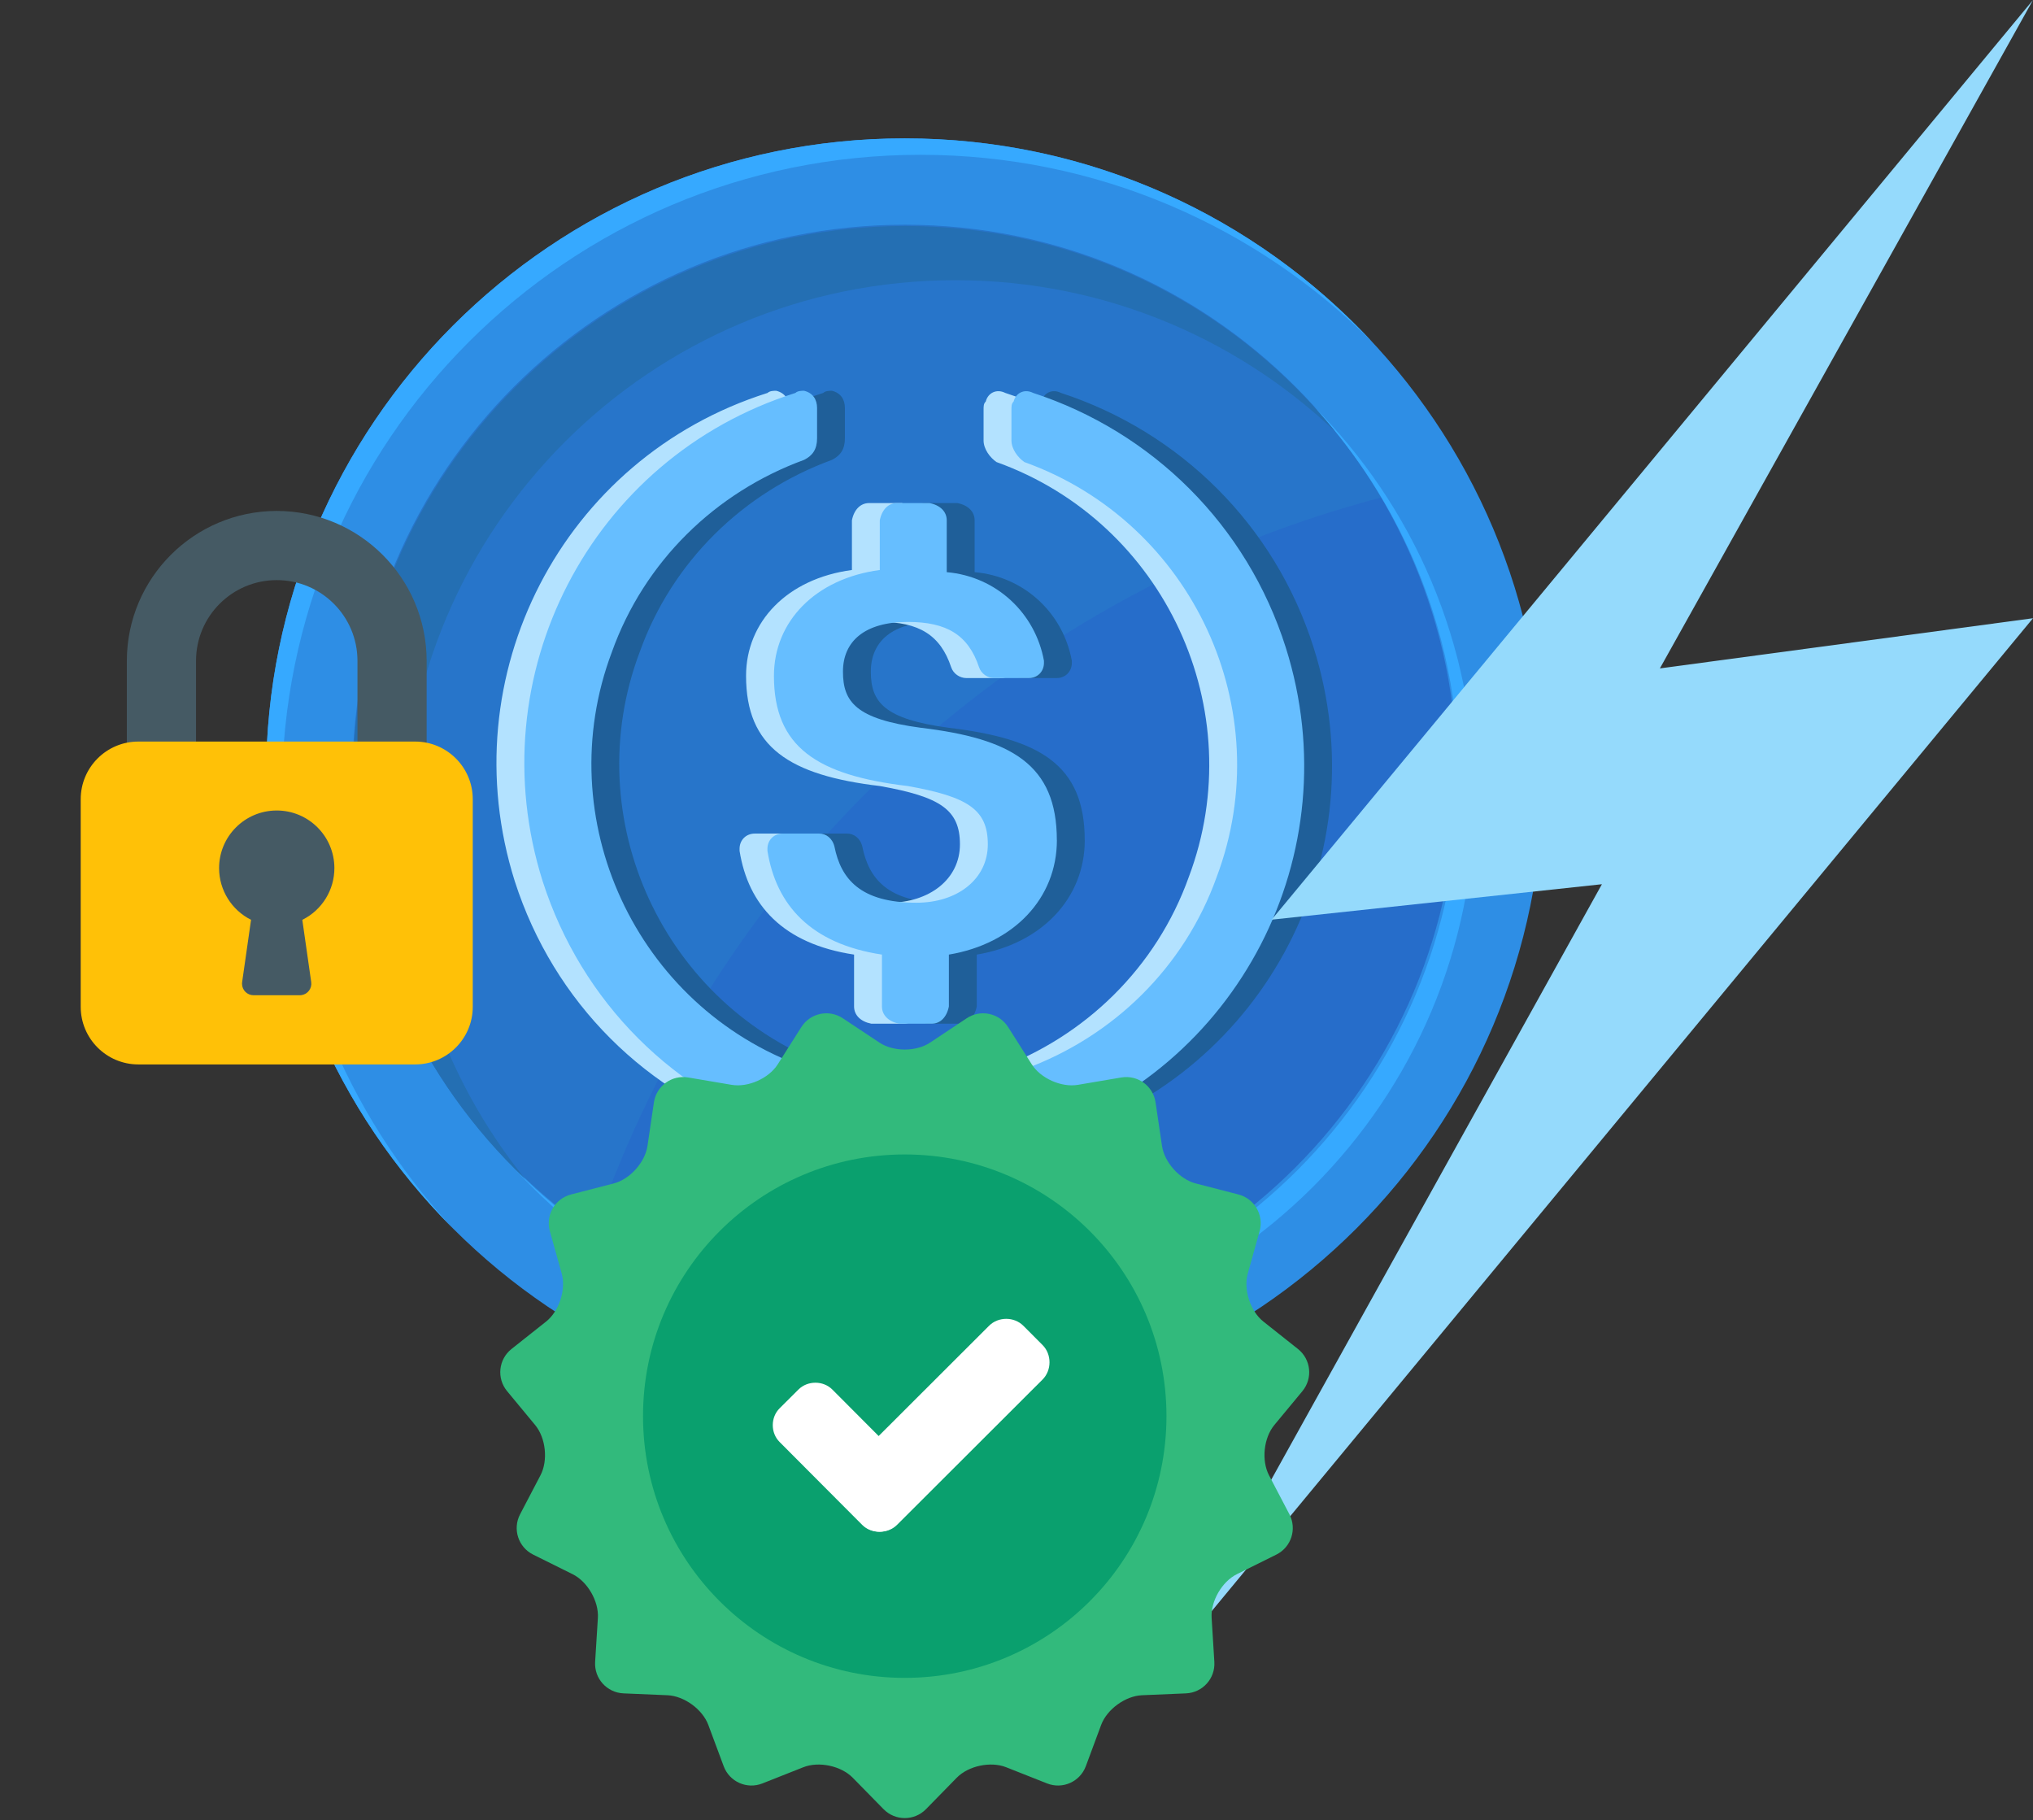 <svg width="191" height="171" viewBox="0 0 191 171" fill="none" xmlns="http://www.w3.org/2000/svg">
<rect x="0" y="0" width="191" height="171" fill="#333333" stroke="none"/>
<g clip-path="url(#clip0_12816_38435)">
<path d="M84.997 13C51.862 13 24.998 39.864 24.998 72.999C24.998 106.133 51.862 132.997 84.997 132.997C118.131 132.997 144.995 106.133 144.995 72.999C144.995 39.864 118.134 13 84.997 13Z" fill="#2E8EE5"/>
<path d="M84.996 21.112C88.523 21.112 92.044 21.468 95.463 22.167C98.791 22.847 102.063 23.864 105.192 25.186C108.266 26.486 111.23 28.095 114.003 29.968C116.752 31.825 119.337 33.957 121.689 36.309C124.038 38.658 126.173 41.245 128.03 43.995C129.903 46.768 131.512 49.732 132.812 52.806C134.136 55.934 135.151 59.207 135.831 62.535C136.53 65.954 136.885 69.475 136.885 73.001C136.885 76.528 136.53 80.049 135.831 83.468C135.151 86.796 134.133 90.068 132.812 93.197C131.512 96.271 129.903 99.235 128.03 102.008C126.173 104.757 124.041 107.342 121.689 109.694C119.34 112.043 116.752 114.178 114.003 116.035C111.23 117.908 108.266 119.517 105.192 120.817C102.063 122.141 98.791 123.156 95.463 123.836C92.044 124.535 88.523 124.89 84.996 124.89C81.47 124.89 77.949 124.535 74.53 123.836C71.202 123.156 67.929 122.138 64.801 120.817C61.727 119.517 58.763 117.908 55.99 116.035C53.24 114.178 50.656 112.046 48.304 109.694C45.955 107.345 43.82 104.757 41.963 102.008C40.09 99.235 38.481 96.271 37.181 93.197C35.857 90.068 34.842 86.796 34.162 83.468C33.463 80.049 33.107 76.528 33.107 73.001C33.107 69.475 33.463 65.954 34.162 62.535C34.842 59.207 35.859 55.934 37.181 52.806C38.481 49.732 40.09 46.768 41.963 43.995C43.82 41.245 45.952 38.661 48.304 36.309C50.653 33.96 53.24 31.825 55.99 29.968C58.763 28.095 61.727 26.486 64.801 25.186C67.929 23.862 71.202 22.847 74.53 22.167C77.949 21.468 81.47 21.112 84.996 21.112Z" fill="#2775CA"/>
<path d="M132.996 53.067C134.319 56.196 135.334 59.468 136.015 62.796C136.713 66.215 137.069 69.736 137.069 73.263C137.069 76.789 136.713 80.31 136.015 83.729C135.334 87.057 134.317 90.329 132.996 93.458C131.696 96.532 130.087 99.496 128.214 102.269C126.356 105.018 124.224 107.603 121.872 109.955C119.523 112.304 116.936 114.439 114.186 116.296C111.413 118.169 108.45 119.778 105.376 121.078C102.247 122.402 98.974 123.417 95.647 124.097C92.228 124.796 88.706 125.151 85.18 125.151C81.653 125.151 78.132 124.796 74.713 124.097C71.386 123.417 68.113 122.399 64.984 121.078C61.91 119.778 58.946 118.169 56.173 116.296C53.44 114.449 50.868 112.33 48.529 109.994C49 110.504 49.481 111.007 49.973 111.498C52.322 113.848 54.91 115.982 57.659 117.84C60.432 119.713 63.396 121.322 66.47 122.622C69.599 123.945 72.871 124.96 76.199 125.641C79.618 126.339 83.139 126.695 86.666 126.695C90.192 126.695 93.713 126.339 97.132 125.641C100.46 124.96 103.733 123.943 106.862 122.622C109.935 121.322 112.899 119.713 115.672 117.84C118.422 115.982 121.006 113.85 123.358 111.498C125.707 109.149 127.842 106.562 129.7 103.812C131.573 101.039 133.181 98.076 134.482 95.002C135.805 91.873 136.82 88.6 137.501 85.273C138.199 81.853 138.555 78.332 138.555 74.806C138.555 71.279 138.199 67.758 137.501 64.339C136.82 61.012 135.803 57.739 134.482 54.61C133.181 51.536 131.573 48.572 129.7 45.799C127.842 43.05 125.71 40.465 123.358 38.114C123.345 38.1 123.332 38.087 123.319 38.074C125.106 40.008 126.746 42.079 128.216 44.256C130.089 47.029 131.698 49.993 132.998 53.067H132.996Z" fill="#36A9FF"/>
<path d="M86.48 14.543C103.092 14.543 118.129 21.295 128.993 32.204C118.037 20.393 102.38 13 84.997 13C51.862 13 24.998 39.864 24.998 72.999C24.998 89.522 31.677 104.485 42.484 115.337C32.553 104.634 26.481 90.296 26.481 74.542C26.481 41.405 53.343 14.543 86.48 14.543Z" fill="#36A9FF"/>
<path d="M41.941 98.409C40.618 95.28 39.603 92.007 38.923 88.68C38.224 85.26 37.868 81.739 37.868 78.213C37.868 74.686 38.224 71.165 38.923 67.746C39.603 64.418 40.62 61.146 41.941 58.017C43.242 54.943 44.85 51.979 46.724 49.206C48.581 46.457 50.713 43.872 53.065 41.52C55.414 39.171 58.001 37.036 60.751 35.179C63.524 33.306 66.488 31.697 69.562 30.397C72.69 29.073 75.963 28.058 79.291 27.378C82.71 26.68 86.231 26.324 89.757 26.324C93.284 26.324 96.805 26.68 100.224 27.378C103.552 28.058 106.824 29.076 109.953 30.397C113.027 31.697 115.991 33.306 118.764 35.179C121.126 36.775 123.371 38.577 125.445 40.545C124.284 39.108 123.049 37.732 121.744 36.427C119.394 34.078 116.807 31.943 114.058 30.086C111.285 28.213 108.321 26.604 105.247 25.304C102.118 23.98 98.845 22.965 95.518 22.285C92.099 21.586 88.578 21.23 85.051 21.23C81.525 21.23 78.004 21.586 74.584 22.285C71.257 22.965 67.984 23.983 64.855 25.304C61.782 26.604 58.818 28.213 56.044 30.086C53.295 31.943 50.711 34.075 48.359 36.427C46.009 38.776 43.875 41.364 42.017 44.113C40.144 46.886 38.535 49.85 37.235 52.924C35.912 56.053 34.897 59.325 34.216 62.653C33.518 66.072 33.162 69.593 33.162 73.12C33.162 76.646 33.518 80.167 34.216 83.586C34.897 86.914 35.914 90.186 37.235 93.315C38.535 96.389 40.144 99.353 42.017 102.126C43.875 104.875 46.007 107.46 48.359 109.812C48.688 110.142 49.023 110.466 49.363 110.788C48.432 109.634 47.55 108.444 46.724 107.219C44.85 104.446 43.242 101.482 41.941 98.409Z" fill="#246FB3"/>
<g opacity="0.1">
<path d="M64.801 120.812C67.93 122.136 71.203 123.151 74.531 123.831C77.95 124.53 81.471 124.885 84.997 124.885C88.524 124.885 92.045 124.53 95.464 123.831C98.791 123.151 102.064 122.133 105.193 120.812C108.267 119.512 111.231 117.903 114.004 116.03C116.753 114.173 119.338 112.041 121.69 109.689C124.039 107.34 126.174 104.752 128.031 102.003C129.904 99.23 131.513 96.266 132.813 93.192C134.137 90.063 135.152 86.791 135.832 83.463C136.53 80.044 136.886 76.523 136.886 72.996C136.886 69.47 136.53 65.949 135.832 62.53C135.152 59.202 134.134 55.929 132.813 52.801C131.934 50.724 130.914 48.693 129.765 46.739C120.484 49.175 102.608 55.197 85.499 70.582C66.709 87.481 58.853 106.675 55.758 115.86C55.813 115.899 55.897 115.957 55.998 116.025C58.772 117.898 61.735 119.507 64.809 120.807L64.801 120.812Z" fill="#2323CC"/>
</g>
<path d="M101.909 78.927C101.909 71.824 97.648 69.389 89.122 68.371C83.032 67.558 81.815 65.936 81.815 63.095C81.815 60.254 83.848 58.428 87.906 58.428C91.56 58.428 93.59 59.647 94.603 62.689C94.807 63.299 95.416 63.702 96.026 63.702H99.275C100.088 63.702 100.698 63.092 100.698 62.278V62.074C99.884 57.606 96.23 54.158 91.565 53.753V48.882C91.565 48.068 90.956 47.459 89.943 47.26H86.898C86.085 47.26 85.475 47.869 85.276 48.882V53.549C79.186 54.362 75.33 58.42 75.33 63.495C75.33 70.192 79.388 72.834 87.913 73.847C93.598 74.859 95.424 76.078 95.424 79.327C95.424 82.576 92.583 84.808 88.727 84.808C83.45 84.808 81.624 82.576 81.015 79.531C80.811 78.718 80.201 78.312 79.592 78.312H76.144C75.33 78.312 74.721 78.922 74.721 79.735V79.939C75.534 85.014 78.778 88.669 85.478 89.681V94.552C85.478 95.366 86.087 95.975 87.1 96.174H90.145C90.958 96.174 91.568 95.565 91.767 94.552V89.681C97.852 88.664 101.914 84.4 101.914 78.922L101.909 78.927Z" fill="#1F5F99"/>
<path d="M78.16 100.239C62.328 94.554 54.207 76.896 60.096 61.268C63.141 52.742 69.838 46.249 78.16 43.204C78.973 42.798 79.379 42.191 79.379 41.174V38.333C79.379 37.519 78.973 36.91 78.16 36.711C77.956 36.711 77.55 36.711 77.346 36.915C58.066 43.005 47.508 63.504 53.598 82.79C57.252 94.154 65.98 102.883 77.346 106.538C78.16 106.944 78.968 106.538 79.172 105.724C79.376 105.52 79.376 105.319 79.376 104.911V102.07C79.376 101.455 78.767 100.647 78.157 100.239H78.16ZM99.671 36.91C98.858 36.504 98.049 36.91 97.845 37.723C97.641 37.927 97.641 38.129 97.641 38.537V41.378C97.641 42.191 98.251 43 98.86 43.411C114.693 49.095 122.813 66.753 116.924 82.382C113.879 90.907 107.182 97.4 98.86 100.445C98.047 100.851 97.641 101.458 97.641 102.475V105.316C97.641 106.13 98.047 106.739 98.86 106.938C99.064 106.938 99.47 106.938 99.674 106.734C118.954 100.644 129.512 80.145 123.422 60.859C119.768 49.294 110.839 40.564 99.674 36.912L99.671 36.91Z" fill="#1F5F99"/>
<path d="M96.671 78.927C96.671 71.824 92.409 69.389 83.884 68.371C77.794 67.558 76.577 65.936 76.577 63.095C76.577 60.254 78.61 58.428 82.667 58.428C86.322 58.428 88.352 59.647 89.364 62.689C89.568 63.299 90.178 63.702 90.787 63.702H94.037C94.85 63.702 95.46 63.092 95.46 62.278V62.074C94.646 57.606 90.991 54.158 86.327 53.753V48.882C86.327 48.068 85.718 47.459 84.705 47.26H81.66C80.847 47.26 80.237 47.869 80.038 48.882V53.549C73.948 54.362 70.092 58.42 70.092 63.495C70.092 70.192 74.149 72.834 82.675 73.847C88.36 74.859 90.186 76.078 90.186 79.327C90.186 82.576 87.345 84.808 83.489 84.808C78.212 84.808 76.386 82.576 75.777 79.531C75.573 78.718 74.963 78.312 74.353 78.312H70.906C70.092 78.312 69.482 78.922 69.482 79.735V79.939C70.296 85.014 73.54 88.669 80.24 89.681V94.552C80.24 95.366 80.849 95.975 81.862 96.174H84.906C85.72 96.174 86.33 95.565 86.528 94.552V89.681C92.613 88.664 96.676 84.4 96.676 78.922L96.671 78.927Z" fill="#B3E2FF"/>
<path d="M72.925 100.239C57.093 94.554 48.973 76.896 54.862 61.268C57.907 52.742 64.604 46.249 72.925 43.204C73.739 42.798 74.144 42.191 74.144 41.174V38.333C74.144 37.519 73.739 36.91 72.925 36.711C72.721 36.711 72.316 36.711 72.112 36.915C52.832 43.005 42.273 63.504 48.364 82.79C52.018 94.154 60.745 102.883 72.112 106.538C72.925 106.944 73.734 106.538 73.938 105.724C74.142 105.52 74.142 105.319 74.142 104.911V102.07C74.142 101.455 73.532 100.647 72.923 100.239H72.925ZM94.437 36.91C93.623 36.504 92.815 36.91 92.611 37.723C92.407 37.927 92.407 38.129 92.407 38.537V41.378C92.407 42.191 93.016 43 93.626 43.411C109.458 49.095 117.578 66.753 111.69 82.382C108.645 90.907 101.948 97.4 93.626 100.445C92.812 100.851 92.407 101.458 92.407 102.475V105.316C92.407 106.13 92.812 106.739 93.626 106.938C93.83 106.938 94.236 106.938 94.44 106.734C113.72 100.644 124.278 80.145 118.188 60.859C114.533 49.294 105.605 40.564 94.44 36.912L94.437 36.91Z" fill="#B3E2FF"/>
<path d="M99.29 78.927C99.29 71.824 95.028 69.389 86.503 68.371C80.413 67.558 79.196 65.936 79.196 63.095C79.196 60.254 81.229 58.428 85.286 58.428C88.941 58.428 90.971 59.647 91.983 62.689C92.188 63.299 92.797 63.702 93.406 63.702H96.656C97.469 63.702 98.079 63.092 98.079 62.278V62.074C97.265 57.606 93.611 54.158 88.946 53.753V48.882C88.946 48.068 88.337 47.459 87.324 47.26H84.279C83.466 47.26 82.856 47.869 82.657 48.882V53.549C76.567 54.362 72.711 58.42 72.711 63.495C72.711 70.192 76.769 72.834 85.294 73.847C90.979 74.859 92.805 76.078 92.805 79.327C92.805 82.576 89.964 84.808 86.108 84.808C80.831 84.808 79.005 82.576 78.396 79.531C78.192 78.718 77.582 78.312 76.973 78.312H73.525C72.711 78.312 72.102 78.922 72.102 79.735V79.939C72.915 85.014 76.159 88.669 82.859 89.681V94.552C82.859 95.366 83.468 95.975 84.481 96.174H87.526C88.339 96.174 88.949 95.565 89.148 94.552V89.681C95.233 88.664 99.295 84.4 99.295 78.922L99.29 78.927Z" fill="#66BEFF"/>
<path d="M75.544 100.239C59.712 94.554 51.592 76.896 57.481 61.268C60.526 52.742 67.223 46.249 75.544 43.204C76.358 42.798 76.764 42.191 76.764 41.174V38.333C76.764 37.519 76.358 36.91 75.544 36.711C75.341 36.711 74.935 36.711 74.731 36.915C55.451 43.005 44.892 63.504 50.983 82.79C54.637 94.154 63.364 102.883 74.731 106.538C75.544 106.944 76.353 106.538 76.557 105.724C76.761 105.52 76.761 105.319 76.761 104.911V102.07C76.761 101.455 76.151 100.647 75.542 100.239H75.544ZM97.056 36.91C96.243 36.504 95.434 36.91 95.23 37.723C95.026 37.927 95.026 38.129 95.026 38.537V41.378C95.026 42.191 95.636 43 96.245 43.411C112.077 49.095 120.198 66.753 114.309 82.382C111.264 90.907 104.567 97.4 96.245 100.445C95.432 100.851 95.026 101.458 95.026 102.475V105.316C95.026 106.13 95.432 106.739 96.245 106.938C96.449 106.938 96.855 106.938 97.059 106.734C116.339 100.644 126.897 80.145 120.807 60.859C117.153 49.294 108.224 40.564 97.059 36.912L97.056 36.91Z" fill="#66BEFF"/>
</g>
<g clip-path="url(#clip1_12816_38435)">
<path d="M26.001 48C33.775 48.01 40.074 54.309 40.084 62.083V70.75C40.084 71.348 39.599 71.833 39.001 71.833H34.667C34.069 71.833 33.584 71.348 33.584 70.75V62.083C33.584 57.895 30.189 54.5 26.001 54.5C21.812 54.5 18.417 57.895 18.417 62.083V70.75C18.417 71.348 17.932 71.833 17.334 71.833H13.001C12.402 71.833 11.917 71.348 11.917 70.75V62.083C11.927 54.309 18.227 48.01 26.001 48Z" fill="#455A64"/>
<path d="M38.999 69.667H12.999C10.008 69.667 7.583 72.092 7.583 75.084V94.584C7.583 97.575 10.008 100 12.999 100H38.999C41.991 100 44.416 97.575 44.416 94.584V75.084C44.416 72.092 41.991 69.667 38.999 69.667Z" fill="#FFC107"/>
<path d="M20.583 81.583C20.57 78.592 22.985 76.156 25.977 76.144C28.968 76.131 31.403 78.546 31.416 81.537C31.425 83.605 30.255 85.498 28.402 86.415L29.239 92.265C29.322 92.857 28.91 93.405 28.318 93.489C28.267 93.496 28.217 93.5 28.166 93.5H23.833C23.234 93.506 22.744 93.026 22.738 92.427C22.738 92.372 22.741 92.317 22.749 92.263L23.586 86.413C21.755 85.496 20.595 83.63 20.583 81.583Z" fill="#455A64"/>
</g>
<path d="M191 0L119.472 86.4L150.5 83.07L110 156L191 58.08L155.946 62.794L191 0Z" fill="#95DAFC"/>
<g clip-path="url(#clip2_12816_38435)">
<path d="M82.631 97.953C83.936 98.818 86.071 98.818 87.374 97.953L90.82 95.664C92.124 94.797 93.876 95.171 94.715 96.493L96.932 99.989C97.77 101.311 99.72 102.179 101.263 101.918L105.343 101.226C106.887 100.965 108.338 102.018 108.565 103.567L109.17 107.654C109.399 109.203 110.826 110.791 112.343 111.182L116.346 112.215C117.864 112.607 118.759 114.162 118.338 115.67L117.229 119.643C116.808 121.151 117.467 123.182 118.694 124.155L121.943 126.733C123.17 127.707 123.356 129.489 122.358 130.697L119.72 133.881C118.722 135.087 118.499 137.21 119.223 138.598L121.139 142.261C121.864 143.649 121.311 145.355 119.909 146.051L116.203 147.89C114.8 148.587 113.734 150.436 113.832 151.999L114.088 156.124C114.187 157.686 112.986 159.02 111.42 159.087L107.289 159.262C105.725 159.329 103.999 160.584 103.452 162.053L102.015 165.925C101.468 167.393 99.83 168.124 98.374 167.548L94.525 166.026C93.07 165.45 90.982 165.893 89.886 167.012L86.996 169.965C85.899 171.083 84.107 171.083 83.01 169.966L80.114 167.012C79.018 165.894 76.93 165.45 75.474 166.026L71.627 167.548C70.171 168.124 68.533 167.394 67.988 165.925L66.547 162.053C66.001 160.585 64.275 159.329 62.71 159.262L58.58 159.087C57.015 159.02 55.815 157.686 55.913 156.125L56.171 151.999C56.268 150.437 55.201 148.587 53.798 147.891L50.093 146.051C48.691 145.355 48.137 143.65 48.862 142.261L50.778 138.598C51.503 137.211 51.28 135.088 50.281 133.883L47.642 130.694C46.644 129.489 46.831 127.706 48.057 126.732L51.307 124.155C52.534 123.181 53.193 121.151 52.772 119.643L51.661 115.668C51.24 114.16 52.136 112.606 53.652 112.216L57.658 111.181C59.174 110.791 60.602 109.203 60.831 107.654L61.435 103.567C61.665 102.018 63.115 100.965 64.658 101.226L68.738 101.917C70.282 102.179 72.231 101.311 73.069 99.989L75.284 96.493C76.122 95.171 77.876 94.797 79.181 95.663L82.631 97.953Z" fill="#32BA7C"/>
<path d="M109.589 133.042C109.589 146.622 98.579 157.631 85 157.631C71.422 157.631 60.412 146.622 60.412 133.042C60.412 119.466 71.421 108.457 85 108.457C98.579 108.457 109.589 119.466 109.589 133.042Z" fill="#0AA06E"/>
<path d="M85.96 138.332C86.816 139.184 86.816 140.645 85.96 141.497L84.187 143.262C83.331 144.114 81.864 144.114 81.008 143.262L73.243 135.471C72.388 134.619 72.388 133.158 73.243 132.306L75.016 130.54C75.872 129.688 77.34 129.688 78.195 130.54L85.96 138.332Z" fill="white"/>
<path d="M92.918 124.556C93.788 123.683 95.279 123.683 96.148 124.556L97.949 126.362C98.819 127.235 98.819 128.73 97.949 129.602L84.285 143.247C83.415 144.119 81.924 144.119 81.055 143.247L79.254 141.44C78.384 140.568 78.384 139.073 79.254 138.2L92.918 124.556Z" fill="white"/>
</g>
<defs>
<clipPath id="clip0_12816_38435">
<rect width="120" height="120" fill="white" transform="translate(25 13)"/>
</clipPath>
<clipPath id="clip1_12816_38435">
<rect width="52" height="52" fill="white" transform="matrix(-1 0 0 1 52 48)"/>
</clipPath>
<clipPath id="clip2_12816_38435">
<rect width="76" height="76" fill="white" transform="translate(47 95)"/>
</clipPath>
</defs>
</svg>
